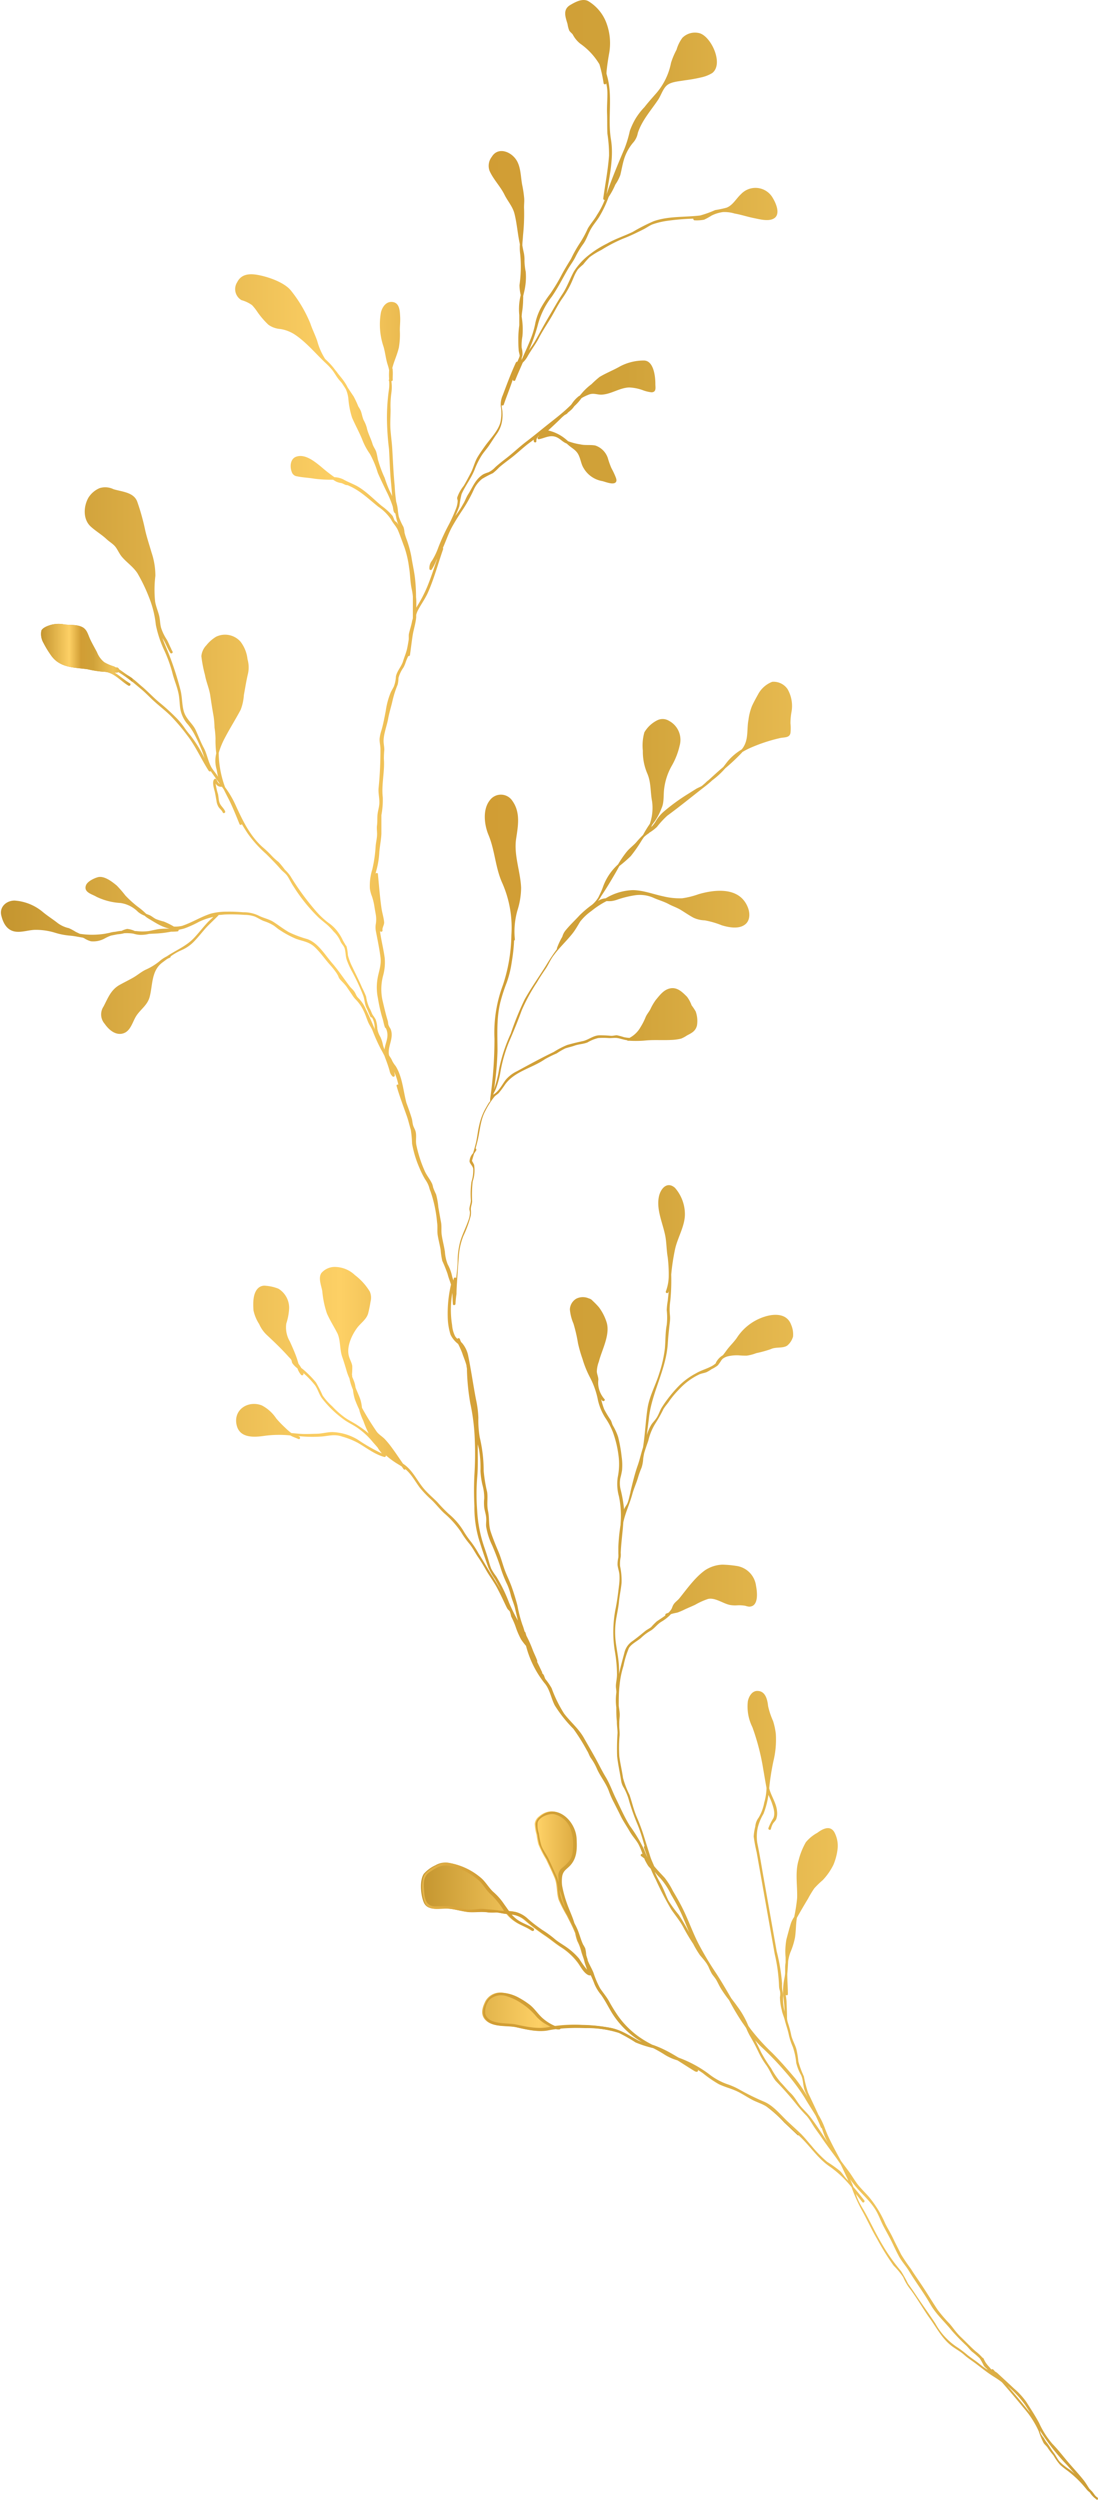 <svg xmlns="http://www.w3.org/2000/svg" xmlns:xlink="http://www.w3.org/1999/xlink" width="220.9" height="502.73" viewBox="0 0 220.9 502.73">
  <defs>
    <style>
      .cls-1 {
        fill: url(#linear-gradient);
      }

      .cls-2 {
        fill: url(#linear-gradient-2);
      }

      .cls-3 {
        fill: url(#linear-gradient-3);
      }
    </style>
    <linearGradient id="linear-gradient" x1="84.7" y1="396.87" x2="161.3" y2="396.87" gradientUnits="userSpaceOnUse">
      <stop offset="0" stop-color="#c4952f"/>
      <stop offset="0.31" stop-color="#fdd065"/>
      <stop offset="0.44" stop-color="#d19d34"/>
      <stop offset="0.57" stop-color="#d0a239"/>
      <stop offset="0.79" stop-color="#f0c45a"/>
      <stop offset="1" stop-color="#cb9c34"/>
    </linearGradient>
    <linearGradient id="linear-gradient-2" x1="0" y1="251.37" x2="220.9" y2="251.37" xlink:href="#linear-gradient"/>
    <linearGradient id="linear-gradient-3" x1="8.22" y1="131.68" x2="26.64" y2="131.68" xlink:href="#linear-gradient"/>
  </defs>
  <g id="Layer_2" data-name="Layer 2">
    <g id="Ñëîé_1" data-name="Ñëîé 1">
      <g>
        <path class="cls-1" d="M161,429.14a3.83,3.83,0,0,1,.28.29h-.77l-2.74-2.58a25.27,25.27,0,0,0-3.57-3.21c-.88-.57-2-.89-2.9-1.37-1.16-.61-2.31-1.42-3.52-1.91-1.05-.44-2.19-.74-3.23-1.24a23.53,23.53,0,0,1-3.17-2.19,22.84,22.84,0,0,0-2.1-1.3l.83.51c.29.18,0,.61-.3.43-1.2-.72-2.37-1.5-3.56-2.24a9.65,9.65,0,0,1-2.44-1.06,26.94,26.94,0,0,0-2.44-1.4,22.22,22.22,0,0,1-3.52-1.13,34,34,0,0,0-3.37-1.92,21.57,21.57,0,0,0-6.91-1,39.28,39.28,0,0,0-5,.1.25.25,0,0,1-.18.15,1.6,1.6,0,0,1-.72-.05q-.83.11-1.65.27c-2,.4-4.3-.18-6.3-.63-1.82-.41-4.54.09-6-1.36-1.17-1.14-.68-2.62-.06-3.86a3.4,3.4,0,0,1,3.48-1.69,7.81,7.81,0,0,1,2.79.82,16.89,16.89,0,0,1,2.41,1.53c1,.76,1.65,1.85,2.57,2.68a9.46,9.46,0,0,0,2.63,1.65,30.65,30.65,0,0,1,5.58-.21,33.5,33.5,0,0,1,5.63.58c2.08.4,3.5,1.46,5.33,2.43a6.2,6.2,0,0,0,1.1.45,15.36,15.36,0,0,1-2.21-1.5,17.65,17.65,0,0,1-3.88-4.4c-.73-1.21-1.34-2.45-2.16-3.6a8.78,8.78,0,0,1-1.3-2.09,21.91,21.91,0,0,0-.9-2.09.27.27,0,0,1-.36.21c-1-.49-1.54-1.69-2.17-2.53a12.88,12.88,0,0,0-3.4-3.1c-1.18-.76-2.2-1.65-3.37-2.41a41.5,41.5,0,0,1-3.92-3,5,5,0,0,0-2.77-1.18,6.88,6.88,0,0,0,1.33,1.16c1,.66,2.13,1,3.07,1.65.27.21,0,.64-.31.44-1-.72-2.22-1.07-3.24-1.77a7.56,7.56,0,0,1-1.74-1.59l-.5-.05c-.59-.07-1.19-.24-1.78-.26a12.37,12.37,0,0,1-1.49,0c-1.44-.25-2.85.09-4.3-.11s-2.54-.57-3.86-.66c-1.53-.1-3.84.62-4.65-1.19-.62-1.41-.92-4.42,0-5.78a7.14,7.14,0,0,1,2.35-1.72,3.91,3.91,0,0,1,2.88-.44,13.09,13.09,0,0,1,5.87,2.78c1.09.86,1.65,2.1,2.69,3a12.07,12.07,0,0,1,2.16,2.46c.34.49.65,1,1,1.39a9.19,9.19,0,0,1,1.5.21,5.65,5.65,0,0,1,2.28,1.33c.92.79,1.88,1.52,2.87,2.22a21.65,21.65,0,0,1,2.34,1.68c.93.82,2,1.36,3,2.13a12.91,12.91,0,0,1,2.11,2,17.41,17.41,0,0,0,1.84,2.5c-.13-.65-.46-1.31-.6-1.94s-.46-1.32-.63-2a9.53,9.53,0,0,0-.79-2.06,9.87,9.87,0,0,1-.41-1.48c0-.14-.09-.27-.14-.4-.45-1.11-1-2.1-1.55-3.21a28.61,28.61,0,0,1-1.65-3.21c-.47-1.44-.24-3-.83-4.44-.52-1.24-1.14-2.5-1.72-3.72a20.54,20.54,0,0,1-1.54-3,15.46,15.46,0,0,1-.37-1.94,9.55,9.55,0,0,1-.36-2.18,2.13,2.13,0,0,1,.83-1.47c3.35-2.9,7.24.82,7.4,4.44.09,1.95.11,3.8-1.27,5.33-.73.8-1.46,1-1.65,2.29a7.12,7.12,0,0,0,0,1.79,22.59,22.59,0,0,0,1,3.65c.48,1.33,1.07,2.53,1.47,3.89.19.35.37.7.53,1.06.48,1.05.72,2.18,1.22,3.24a6.52,6.52,0,0,1,.43.77,7.5,7.5,0,0,1,.2,1.33c0,.15.08.3.13.45s.11.41.16.62c.33.86.86,1.7,1.18,2.53a17.93,17.93,0,0,0,1.31,3.08c.6.91,1.31,1.72,1.84,2.68s1,1.79,1.63,2.67a17.55,17.55,0,0,0,5.07,4.9c.66.42,1.34.79,2,1.14l.32.1a21.21,21.21,0,0,1,2.63,1.16c.79.41,1.56.87,2.33,1.33a23.77,23.77,0,0,1,6,3.22,13.24,13.24,0,0,0,3.72,2.09,14,14,0,0,1,2.42,1.05,48,48,0,0,0,5,2.47c1.89.79,3.34,2.65,4.79,4C159.24,427.49,160.15,428.29,161,429.14Z"/>
        <path class="cls-2" d="M220.78,502.26c-.48-.28-.71-.81-1.08-1.21l-.53-.54c-.38-.58-.73-1.17-1.08-1.63-1-1.27-2.07-2.41-3.11-3.62s-2.07-2.57-3.23-3.76a17.34,17.34,0,0,1-2.71-4.25c-.78-1.44-1.68-2.82-2.56-4.2a14.55,14.55,0,0,0-2.49-2.71c-1.05-1-2.16-2-3.23-3a2.14,2.14,0,0,0-.55-.39l-.38-.42a.25.25,0,0,0-.35,0l-.09-.08,0,0L199,476a7.06,7.06,0,0,1-.71-.89,6,6,0,0,1-.41-.79.24.24,0,0,0-.21-.15,8.46,8.46,0,0,0-1.34-1.26c-1-.86-2-1.94-3-2.89s-1.52-1.81-2.29-2.7a30,30,0,0,1-2.39-2.78c-1.18-1.76-2.26-3.59-3.46-5.35-.66-1-1.31-1.89-1.92-2.89a35.39,35.39,0,0,1-2-2.95c-.51-1.05-1.08-2.1-1.57-3.15s-1.09-2-1.59-3a22.16,22.16,0,0,0-3.28-5.37c-.67-.77-1.4-1.48-2.06-2.26s-1.27-1.87-1.94-2.8l-1.64-2.19c-.92-1.7-1.86-3.39-2.65-5.14-.23-.53-.45-1.07-.65-1.61a15.18,15.18,0,0,0-1.24-2.53c-.68-1.49-1.4-3-2.09-4.46a25.13,25.13,0,0,1-.83-3.26,18,18,0,0,1-1.11-3,18,18,0,0,0-.42-2.56c-.28-.9-.76-1.71-1-2.64a19.24,19.24,0,0,0-.65-2.48,4.8,4.8,0,0,1-.21-.91c0-1.18-.06-2.34-.1-3.5a11.27,11.27,0,0,0-.17-1.3c.16.13.44.1.44-.16,0-1.31-.12-2.69-.12-4.06.08-.85.13-1.7.17-2.54a8.67,8.67,0,0,1,.46-1.82,14.56,14.56,0,0,0,.93-3c.19-1.3.16-2.63.37-3.92.73-1.31,1.49-2.6,2.26-3.88a22.32,22.32,0,0,1,1.24-2.05,18.92,18.92,0,0,1,1.7-1.65,12.44,12.44,0,0,0,2.15-3.08,11.66,11.66,0,0,0,.86-3.39,5.85,5.85,0,0,0-.52-2.87c-.79-1.81-2.37-1.09-3.57-.18a7.85,7.85,0,0,0-2.32,1.9,14.21,14.21,0,0,0-1.44,3.57c-.76,2.47-.23,5.12-.31,7.64a32.61,32.61,0,0,1-.59,3.8,5.37,5.37,0,0,0-.66,1.28c-.33,1.05-.61,2.15-.9,3.22a13.65,13.65,0,0,0-.17,3.67c0,.32,0,.64,0,1a8.19,8.19,0,0,0-.09.88c0,.39,0,.77,0,1.15s-.09.81-.15,1.19a12.58,12.58,0,0,0-.23,3.62c.14,1,.24,2.06.28,3.11a.11.11,0,0,1,0-.06,10.79,10.79,0,0,1-.32-3.15,3.37,3.37,0,0,0-.09-.89,6.57,6.57,0,0,1-.11-1.6,38.23,38.23,0,0,0-1.08-6.49l-2.6-14.62c-.43-2.41-.81-4.82-1.31-7.21a8.51,8.51,0,0,1,.09-3,9.93,9.93,0,0,1,1.16-2.82,17.19,17.19,0,0,0,1-3.82c.22.5.47,1,.65,1.52.34,1,.77,2.17.34,3.16a12.14,12.14,0,0,0-1,2c-.08.33.42.52.5.19a4.28,4.28,0,0,1,.32-.91c.19-.41.58-.68.75-1.07a3.48,3.48,0,0,0,.17-1.58c-.12-1.66-1.2-3.07-1.58-4.64a49.65,49.65,0,0,1,.85-5.45,18.21,18.21,0,0,0,.48-5.51,13.9,13.9,0,0,0-.55-2.56,15.28,15.28,0,0,1-1-3c-.13-1.24-.5-3-2.08-3.05-1.16-.07-1.82,1.14-2,2.11a9.33,9.33,0,0,0,.92,5.18,46.14,46.14,0,0,1,2.19,8.5c.22,1.23.41,2.47.65,3.7v.19a11.62,11.62,0,0,1-.46,2.78,9,9,0,0,1-1.11,3,3.45,3.45,0,0,0-.69,1.81,10.75,10.75,0,0,0-.32,2,31.15,31.15,0,0,0,.59,3.15l3.64,20.5a33.21,33.21,0,0,1,.87,6.47,3.33,3.33,0,0,0,.18.93,3.38,3.38,0,0,1,0,1.27,10.7,10.7,0,0,0,.35,2.51c.14.82.45,1.39.64,2.16.25,1,.6,1.9.8,2.91a13.46,13.46,0,0,0,.8,2.42,13.6,13.6,0,0,1,.69,3.22,9.61,9.61,0,0,0,1,2.5c.45,1,.33,2.17.77,3.2.16.38.33.76.5,1.14a28.08,28.08,0,0,0-2.48-3.73c-1.48-1.75-3-3.5-4.6-5.11a42.34,42.34,0,0,1-4.37-4.81l-.45-.63c-.11-.27-.23-.55-.36-.83a17.82,17.82,0,0,0-1.87-3.11c-.39-.56-.81-1.09-1.22-1.63-1-1.72-2-3.44-3.08-5.09a62.23,62.23,0,0,1-3.57-6c-1.16-2.29-2-4.73-3.14-7-.59-1.19-1.25-2.33-1.93-3.47a15.56,15.56,0,0,0-1.67-2.67c-.72-.78-1.44-1.51-2.12-2.34-.25-.64-.56-1.24-.77-1.91-.44-1.42-.89-2.83-1.33-4.25a38.31,38.31,0,0,0-1.44-3.82c-.59-1.41-.92-2.9-1.41-4.35a18.25,18.25,0,0,1-1.31-3.42c-.2-1.44-.55-2.85-.74-4.29a27.8,27.8,0,0,1,.06-4.28,12.86,12.86,0,0,0-.07-1.53.16.16,0,0,0,0-.12c0-.3,0-.6,0-.9,0-.57.11-1.14.09-1.71s-.13-1.11-.2-1.65c0-1.35,0-2.7.16-4.08a18.85,18.85,0,0,1,.79-3.94,18.45,18.45,0,0,1,1.1-3.61c.5-.82,1.69-1.4,2.4-2a9.86,9.86,0,0,1,1.9-1.45c.85-.47,1.36-1.32,2.25-1.85a8.47,8.47,0,0,0,1.91-1.52c.5-.16,1.15-.27,1.3-.31a14.2,14.2,0,0,0,1.55-.67c.68-.31,1.36-.59,2-.89a14.22,14.22,0,0,1,2.61-1.18c1.47-.33,3.09,1,4.52,1.23a6,6,0,0,0,1.27.06,7.1,7.1,0,0,1,1.72.09,3.26,3.26,0,0,0,.75.17c2,0,1.62-3,1.39-4.2a4.63,4.63,0,0,0-4-4,21.75,21.75,0,0,0-2.78-.25,6.85,6.85,0,0,0-3.51,1.15c-2,1.45-3.56,3.67-5.11,5.6-.34.43-.82.73-1.13,1.17s-.32.78-.55,1.12a4.65,4.65,0,0,1-.53.63l-.49.19a.27.27,0,0,0-.15.21v.16c-.55.42-1.15.78-1.73,1.19a13.11,13.11,0,0,0-1.11,1.13c-.29.26-.89.54-1.22.82-.84.69-1.68,1.38-2.54,2a3.88,3.88,0,0,0-1.63,2.33c-.38,1.44-.78,2.87-1.1,4.33a15.13,15.13,0,0,0,0-1.65c-.07-1.38-.34-2.73-.54-4.1a17,17,0,0,1-.12-4.62c.17-1.39.53-2.76.66-4.14s.41-2.55.53-3.84a13.68,13.68,0,0,0-.3-3.38,7,7,0,0,1,.13-1.89,5.48,5.48,0,0,0,0-.81c.09-2,.39-4.07.52-6.11.43-2,1.3-3.75,1.83-5.72.32-1.17.84-2.25,1.17-3.42a18.76,18.76,0,0,1,.66-1.82,6.65,6.65,0,0,0,.34-1.84c.05-.36.12-.73.19-1.09.25-.86.54-1.66.84-2.53a11.45,11.45,0,0,1,1.44-3.49,27.75,27.75,0,0,0,1.61-2.87c.37-.62.89-1.15,1.25-1.73a19.93,19.93,0,0,1,2-2.34,13.13,13.13,0,0,1,3.84-2.84c.53-.27,1.07-.3,1.59-.51a7.45,7.45,0,0,0,1-.6,6.62,6.62,0,0,0,1.25-.76,9.68,9.68,0,0,0,.7-1,3.88,3.88,0,0,1,.26-.31,2.83,2.83,0,0,1,1.13-.53,8,8,0,0,1,2.13-.18,14.53,14.53,0,0,0,1.61.06,8.32,8.32,0,0,0,1.9-.5,23.11,23.11,0,0,0,2.94-.81c1-.49,2.33-.11,3.27-.69a3.58,3.58,0,0,0,1.2-1.84,4.88,4.88,0,0,0-.4-2.41c-.85-2.25-3.33-2.22-5.31-1.59a10.39,10.39,0,0,0-5.6,4.26c-.62.9-1.4,1.6-2.05,2.49-.22.3-.47.65-.75,1a3.69,3.69,0,0,0-1.42,1.52.36.36,0,0,0,0,.09,4.16,4.16,0,0,1-.67.5c-1.1.63-2.24.89-3.34,1.54a14.31,14.31,0,0,0-3.29,2.38,26.07,26.07,0,0,0-2.39,2.77,21.45,21.45,0,0,0-1.29,1.88c-.36.65-.57,1.38-1,2s-.77.89-1.07,1.4a9.33,9.33,0,0,0-.84,2c.12-1.12.29-2.23.41-3.34.56-5.23,3.47-9.77,3.81-15.07.09-1.48.25-2.91.42-4.38a6.11,6.11,0,0,0,0-1.48,11,11,0,0,1,.08-2.69,41.64,41.64,0,0,0,.19-5.34,43.82,43.82,0,0,1,.75-5c.5-2.43,2.09-4.82,2-7.34a8.08,8.08,0,0,0-2-5.1c-1.61-1.41-2.93.22-3.24,1.82-.53,2.71.87,5.44,1.33,8.05.23,1.35.21,2.71.45,4.07a28.69,28.69,0,0,1,.21,3.72,9.09,9.09,0,0,1-.58,3.17c-.13.31.36.5.5.18,0-.06.05-.13.08-.2-.06.63-.14,1.27-.2,1.9a14.81,14.81,0,0,0-.21,1.88,12.74,12.74,0,0,1,0,3c-.29,1.55-.23,3.16-.37,4.73a25.37,25.37,0,0,1-1.11,4.92c-.72,2.41-2,4.61-2.38,7.11s-.49,5.27-.91,7.87c-.4,1.23-.66,2.49-1.1,3.71-.59,1.69-1,3.45-1.42,5.18a.41.41,0,0,0,0,.11c-.19.7-.31,1.44-.57,2.12-.18.47-.55.85-.71,1.32,0,0,0,.06,0,.08a27.54,27.54,0,0,0-.68-4,5.31,5.31,0,0,1-.07-2.38,14.85,14.85,0,0,0,.34-1.58,11.39,11.39,0,0,0-.08-2.67,28.94,28.94,0,0,0-.71-4,11.5,11.5,0,0,0-1.06-2.31c-.19-.35-.24-.75-.44-1.09a21.69,21.69,0,0,1-1.31-2.18,16.39,16.39,0,0,1-.61-2,1.68,1.68,0,0,0,.25.29c.25.23.66-.11.4-.35a5.21,5.21,0,0,1-1-1.75,4.81,4.81,0,0,1-.21-2.13c0-.56-.27-1.08-.31-1.63a6.26,6.26,0,0,1,.41-2c.6-2.36,2.3-5.37,1.58-7.86a10.15,10.15,0,0,0-1.55-3.06,15,15,0,0,0-1.29-1.33,1.41,1.41,0,0,0-.76-.47,2.94,2.94,0,0,0-2.51.05,2.62,2.62,0,0,0-1.3,2.17,9.2,9.2,0,0,0,.72,2.84,30.85,30.85,0,0,1,.91,3.94,26.18,26.18,0,0,0,.9,3.14,20.35,20.35,0,0,0,1.53,3.78,16.67,16.67,0,0,1,1.5,4.12,11.18,11.18,0,0,0,1.58,4,14.32,14.32,0,0,1,1.53,2.9,21.87,21.87,0,0,1,1.11,4.63,13,13,0,0,1-.16,4.44,9.29,9.29,0,0,0,.25,3.81,18.89,18.89,0,0,1,.33,5.46c0,.05,0,.09,0,.13,0,.2-.06.41-.08.62a37.17,37.17,0,0,0-.37,3.95c0,.41,0,.82,0,1.23v.1a5.22,5.22,0,0,1,0,.79,6.24,6.24,0,0,0-.16,1.49c.06.63.3,1.24.37,1.88a11.23,11.23,0,0,1-.09,2.39c-.16,1.4-.35,2.85-.61,4.23a24.17,24.17,0,0,0-.23,8.77,28.67,28.67,0,0,1,.45,4.71c0,.7-.14,1.38-.21,2.07s.13,1.16.07,1.7a11,11,0,0,0,0,2.92c0,.92,0,1.85.11,2.78,0,.05,0,.1,0,.16,0,.73.13,1.46.14,2.19a45.24,45.24,0,0,0-.09,4.66c.18,1.64.55,3.29.81,4.92a3.66,3.66,0,0,0,.56,1.48,11.58,11.58,0,0,1,1.08,2.74,45.41,45.41,0,0,0,1.68,4.66c.57,1.39,1,2.84,1.39,4.28a.29.29,0,0,0-.11.33c.25.67.48,1.36.71,2-.24-.51-.45-1-.66-1.57a30.45,30.45,0,0,0-2.9-4.83c-1.1-1.78-1.91-3.67-2.83-5.54-.67-1.37-1.2-2.91-2-4.23s-1.44-2.67-2.18-4-1.51-2.64-2.28-4c-1.06-1.83-2.67-3.13-3.93-4.79a25.86,25.86,0,0,1-2.51-5.12,13.5,13.5,0,0,0-1.24-1.81c-.18-.28-.22-.67-.42-.94a1.6,1.6,0,0,0-.26-.26.22.22,0,0,0,0-.21c-.33-.69-.66-1.39-1-2.08a.31.31,0,0,0,0-.28c-.26-.75-.66-1.48-.94-2.26a24.39,24.39,0,0,0-1.22-2.71l-.18-.62a.29.29,0,0,0-.16-.18c-.15-.47-.27-.94-.46-1.4a26.72,26.72,0,0,1-1-3.87c-.33-1.24-.72-2.53-1.15-3.73s-.89-2.08-1.29-3.12c-.51-1.31-.83-2.68-1.39-4s-1.09-2.61-1.55-4-.23-2.77-.53-4.15,0-2.52-.18-3.81a29.65,29.65,0,0,1-.7-4.25,29.38,29.38,0,0,0-.8-6.79,20.41,20.41,0,0,1-.27-3.91,20.6,20.6,0,0,0-.49-3.74c-.55-2.86-.95-5.75-1.53-8.6a5.72,5.72,0,0,0-1.24-2.67l-.21-.21a3.23,3.23,0,0,1-.24-.58.28.28,0,0,0-.51-.07,2.51,2.51,0,0,1-.45-.52,5.83,5.83,0,0,1-.61-2.22A19.56,19.56,0,0,1,91,260c.05.75.05,1.51.12,2.26,0,.34.55.25.52-.09a18,18,0,0,1,.2-1.93c0-.94.07-1.86.13-2.8.1-1.56.21-3.12.34-4.66a13.12,13.12,0,0,1,.92-4.22,22.54,22.54,0,0,0,1.49-4.12,5.05,5.05,0,0,0,0-1.23c0-.55.24-1.05.27-1.61a24.55,24.55,0,0,1,.11-4,6.94,6.94,0,0,0,.28-3.35,8.65,8.65,0,0,0-.43-.8c.14-.48.29-1,.43-1.45.16-.24.32-.47.42-.65a.29.29,0,0,0-.12-.39c.2-.72.39-1.43.54-2.16.37-1.82.52-3.74,1.43-5.4a16.29,16.29,0,0,1,1.84-2.87c.24-.27.62-.46.88-.74a21.17,21.17,0,0,0,1.27-1.72c1.92-2.63,5.4-3.26,8-5.06a22.4,22.4,0,0,1,2.36-1.16,13.89,13.89,0,0,1,1.71-1c.63-.22,1.27-.34,1.9-.57.85-.3,1.75-.3,2.59-.64a7.61,7.61,0,0,1,2.15-.88,14.17,14.17,0,0,1,2.06,0c.57.05,1.23-.09,1.8,0s1.28.35,1.95.44a.24.24,0,0,0,.24.1l.22,0a21.17,21.17,0,0,0,3.47-.07c1.64-.13,3.31,0,4.95-.09a9.74,9.74,0,0,0,2-.27,6.45,6.45,0,0,0,1.18-.64c.92-.48,1.72-.85,2-2a5.64,5.64,0,0,0-.26-2.82,11,11,0,0,0-.82-1.23,6.41,6.41,0,0,0-.93-1.73c-.89-.89-1.9-1.92-3.27-1.7s-2.17,1.35-3,2.34a10.68,10.68,0,0,0-1.08,1.84c-.31.6-.77,1.09-1,1.69a12.43,12.43,0,0,1-1,1.95,5.44,5.44,0,0,1-2.22,2.16,8.13,8.13,0,0,1-1.09-.14,13.7,13.7,0,0,0-1.43-.39c-.43,0-.81.14-1.23.11a21.11,21.11,0,0,0-2.4-.1c-1.19.07-2.12.93-3.26,1.17s-2.1.48-3.15.78a17.23,17.23,0,0,0-2.66,1.39c-2.5,1.2-5,2.57-7.43,3.89a6.79,6.79,0,0,0-2.23,1.7c-.77,1-1.4,2.4-2.55,3,.22-.53.53-1,.69-1.54a18.31,18.31,0,0,0,.73-2.73,29.08,29.08,0,0,1,1.78-6.33c.91-2.1,1.78-4.22,2.56-6.37a36.61,36.61,0,0,1,3.07-5.63c.53-.92,1.12-1.8,1.72-2.68s1-1.93,1.7-2.81c1.15-1.57,2.6-2.88,3.79-4.41.56-.73,1-1.52,1.46-2.28a10.54,10.54,0,0,1,2.27-2.15,17.38,17.38,0,0,1,3.06-2,5.86,5.86,0,0,0,1,0,5.75,5.75,0,0,0,1.22-.31,20.1,20.1,0,0,1,3.6-.87,6.79,6.79,0,0,1,3.49.47c1,.47,2.19.78,3.18,1.32.8.43,1.66.7,2.43,1.17s1.71,1.12,2.6,1.59a5.76,5.76,0,0,0,2.21.51,17.2,17.2,0,0,1,3.45,1c1.4.42,3.41.82,4.68-.17,1.08-.83,1-2.42.5-3.57-1.69-4-6.51-3.5-9.86-2.52a16.93,16.93,0,0,1-3.28.82,14.1,14.1,0,0,1-3.82-.39c-2-.42-4-1.22-6.11-1.25a11.2,11.2,0,0,0-5.48,1.65h0a3,3,0,0,0-1.57.56,6.35,6.35,0,0,0,.67-1c1-1.48,1.91-3,2.8-4.53.29-.5.57-1,.85-1.52a26.27,26.27,0,0,0,2.3-2,28.31,28.31,0,0,0,2.25-3.24l.41-.6a8.81,8.81,0,0,1,.84-.67l.07-.06a.17.17,0,0,0,.12-.06l0-.05a9.08,9.08,0,0,0,1.58-1.19,17.81,17.81,0,0,1,2.08-2.26c2.63-1.92,5.15-4,7.74-6,.45-.35.88-.72,1.3-1.11a16.28,16.28,0,0,0,2.63-2.43,39.92,39.92,0,0,0,3.28-3.08c.06-.06.1-.12.15-.18a15.13,15.13,0,0,1,1.5-.79,33.08,33.08,0,0,1,6-2c.88-.22,2,0,2.18-1.05a8.57,8.57,0,0,0,0-1.89,12.76,12.76,0,0,1,.22-2.4,6.78,6.78,0,0,0-.81-4.53,3.39,3.39,0,0,0-3.09-1.46,5.45,5.45,0,0,0-2.86,2.56c-.42.76-.85,1.53-1.21,2.32a11.15,11.15,0,0,0-.7,2.77c-.39,2,.1,4-1.23,5.78l-.15.18a11.3,11.3,0,0,0-2.69,2.24c-.35.42-.66.85-1,1.28l-.53.45c-.83.72-1.62,1.46-2.43,2.19l-.15.11a5.45,5.45,0,0,0-.5.46l-.7.6,0,0c-.4.24-.84.39-1.24.64l-1.93,1.21a39.15,39.15,0,0,0-4.56,3.37,7.55,7.55,0,0,0-1.56,1.91,6.74,6.74,0,0,1-.86,1.12c0-.12.08-.24.11-.36.19-.26.38-.53.58-.79a12.14,12.14,0,0,0,1.36-2.63c.54-1.18.35-2.63.52-3.91a12.38,12.38,0,0,1,1.51-4.58,14.57,14.57,0,0,0,1.6-4.07,4.32,4.32,0,0,0-2.13-5,2.43,2.43,0,0,0-2.32-.14,6.23,6.23,0,0,0-2.64,2.44,9.76,9.76,0,0,0-.31,3.7,11.15,11.15,0,0,0,.86,4.51c.83,1.86.62,3.74,1,5.69a9.81,9.81,0,0,1-.45,4.5l-.37.55c-.35.55-.7,1.12-1,1.7a18.53,18.53,0,0,0-1.35,1.45c-.62.7-1.37,1.21-2,2a21.49,21.49,0,0,0-1.68,2.47,11.13,11.13,0,0,0-3,4.44,13.78,13.78,0,0,1-.88,2l0,.05a5.92,5.92,0,0,1-1.33,1.61,20.88,20.88,0,0,0-2.53,2.14c-1,1.09-2,2-2.93,3.17a3.46,3.46,0,0,0-.54,1.13,13.49,13.49,0,0,0-1.07,2.27.27.27,0,0,0,0,.2,39.86,39.86,0,0,0-2.21,3.32c-1.42,2.28-3,4.49-4.3,6.82a59.13,59.13,0,0,0-2.8,6.89,32.39,32.39,0,0,0-2.33,7.05,22.4,22.4,0,0,1-.94,3.86c0,.06,0,.12-.07.19a63.44,63.44,0,0,0,.68-7.61c0-3.34-.23-6.51.57-9.8a35.87,35.87,0,0,1,1.3-4,21,21,0,0,0,1-4.12,35.18,35.18,0,0,0,.47-4.29.27.27,0,0,0,.15-.28,15.48,15.48,0,0,1,.54-5.86,15.27,15.27,0,0,0,.72-4.49c-.13-3.26-1.5-6.59-1-9.86.39-2.59.9-5.28-.75-7.6a2.76,2.76,0,0,0-4.49-.2c-1.56,1.87-1.18,5-.32,7.05,1.32,3.18,1.36,6.61,2.81,9.76a22.2,22.2,0,0,1,1.79,10.38,33.12,33.12,0,0,1-1.69,10,27.21,27.21,0,0,0-1.71,10.83,85.35,85.35,0,0,1-.86,12.05,3,3,0,0,0,0,.43.17.17,0,0,1,0,.07h0v0l-.28.36c-.31.48-.59,1-.87,1.5a12.59,12.59,0,0,0-1.06,3c-.29,1.17-.38,2.37-.66,3.54-.17.7-.37,1.38-.57,2.07a2.56,2.56,0,0,0-.72,1.65c.06.49.66.92.74,1.5a7.46,7.46,0,0,1-.35,2.6,17,17,0,0,0-.12,3.7c0,.62-.26,1.16-.3,1.76,0,.25.11.49.11.74a4.67,4.67,0,0,1-.34,1.64c-.48,1.36-1.16,2.68-1.58,4.06a15.47,15.47,0,0,0-.55,3.83c0,1.22-.17,2.43-.29,3.64a.28.28,0,0,0-.5.11l-.06.37a7,7,0,0,1-.33-1.13,8.63,8.63,0,0,0-.82-2.11,8.37,8.37,0,0,1-.56-2.53c-.16-1.1-.46-2.18-.63-3.29-.14-.86,0-1.66-.13-2.53-.19-1-.38-2.08-.56-3.13a15.05,15.05,0,0,0-.46-2.6,13.31,13.31,0,0,1-.59-1.38,4.38,4.38,0,0,0-.19-.71c-.39-.87-1.05-1.63-1.46-2.51a25.67,25.67,0,0,1-1.72-5.28c-.19-.9.06-1.81-.14-2.69-.11-.48-.4-.88-.53-1.35s-.13-.9-.26-1.34c-.31-1.05-.69-2.08-1.07-3.12h0c-.65-2.43-.81-5.26-2.18-7.43a6.29,6.29,0,0,1-.64-.95,6.45,6.45,0,0,0-.29-.59l-.38-.58c-.34-1.39.56-2.8.52-4.22a3,3,0,0,0-.23-1.14,4.35,4.35,0,0,1-.42-.77c-.08-.28-.06-.58-.15-.87-.43-1.4-.74-2.8-1.08-4.24a10.6,10.6,0,0,1,.13-4.72,10,10,0,0,0,.34-3.69c-.23-1.75-.69-3.47-.92-5.21a.92.92,0,0,1,0-.16.26.26,0,0,0,.49-.15c-.11-.5.37-1.08.32-1.64-.08-.94-.41-1.91-.54-2.86-.32-2.26-.49-4.54-.71-6.81,0-.27-.36-.26-.48-.07.08-.33.17-.65.26-1a16.85,16.85,0,0,0,.5-3.32c.1-1.22.36-2.46.42-3.68,0-.67,0-1.29,0-2s0-1.18,0-1.78a16.4,16.4,0,0,0,.28-3.56c-.3-2.58.42-5.21.22-7.77a17.93,17.93,0,0,1,.09-1.8c0-.59-.14-1.16-.15-1.75,0-1.49.67-3.08.93-4.56.21-1.17.57-2.27.83-3.41A20.69,20.69,0,0,1,80,137.69a6.18,6.18,0,0,0,.17-1.36,6.68,6.68,0,0,1,1-2.09,6.14,6.14,0,0,0,.46-1.09,10,10,0,0,1,.51-1.21.27.27,0,0,0,.34-.22c.18-1.27.33-2.54.52-3.81s.62-2.5.73-3.75c0-.16,0-.33,0-.5a4.48,4.48,0,0,1,.42-1.06c.65-1.2,1.46-2.3,2-3.56,1.21-2.77,2-5.74,3-8.6a.27.27,0,0,0-.05-.25c.64-1.42,1.12-2.93,1.88-4.29s1.51-2.5,2.31-3.7a29.81,29.81,0,0,0,2-3.66A5.84,5.84,0,0,1,97,96.3a21.26,21.26,0,0,1,2.16-1.14A11.56,11.56,0,0,0,100.42,94c.76-.66,1.58-1.26,2.39-1.88,1.31-1,2.48-2.17,3.8-3.13.26-.19.52-.38.77-.58a1.41,1.41,0,0,0,0,.28c0,.34.53.39.53.05a1.26,1.26,0,0,1,.59-1.16l-.27.28c-.17.18-.07.52.21.47,1-.19,2-.79,3.08-.55s1.56,1.08,2.47,1.41l.4.35c.77.66,1.54,1,2,1.94s.5,1.79,1,2.62a5.39,5.39,0,0,0,3.72,2.64c.62.12,2.3.88,2.8.21.26-.35,0-.85-.12-1.18a16.48,16.48,0,0,0-.79-1.64,16.27,16.27,0,0,1-.71-2,4,4,0,0,0-2.54-2.54c-1-.18-2,0-2.93-.21a12.53,12.53,0,0,1-2.53-.65c-.2-.18-.4-.36-.61-.52a8.44,8.44,0,0,0-3.39-1.64c.89-.84,1.81-1.67,2.68-2.55a7.92,7.92,0,0,1,.7-.6,1.84,1.84,0,0,0,.33-.17,2.2,2.2,0,0,0,.3-.31c.24-.18.46-.37.68-.57a4.46,4.46,0,0,0,.55-.67c.26-.24.51-.48.76-.76s.48-.58.71-.88a9.79,9.79,0,0,1,1.46-.7c1-.4,1.73.08,2.68,0,1.9-.13,3.49-1.35,5.41-1.44a9.2,9.2,0,0,1,2.75.54,6.84,6.84,0,0,0,1.81.44c1-.07.73-1,.74-1.71,0-1.48-.33-4.7-2.34-4.69a10.3,10.3,0,0,0-4.73,1.16c-1.35.78-2.84,1.35-4.16,2.15A19.51,19.51,0,0,0,119,77.26a11.62,11.62,0,0,0-1.79,1.64l-.61.71-.07,0a6.19,6.19,0,0,0-1.41,1.48c-.07.11-.15.21-.22.31-.34.33-.69.66-1.06,1-1.11,1-2.25,1.88-3.4,2.79-1.5,1.19-3,2.44-4.5,3.58s-2.79,2.4-4.25,3.51c-.71.55-1.41,1.1-2.07,1.7a4.47,4.47,0,0,1-1.35,1,8.12,8.12,0,0,0-1,.38c-1.65,1-2.14,2.56-3.1,4.07-.42.66-.59,1.29-1,1.94a17.32,17.32,0,0,1-1.59,2.41,18.38,18.38,0,0,0,.84-2,20.19,20.19,0,0,1,.44-2.4c.74-1.68,1.9-3.14,2.6-4.86a16,16,0,0,1,1.49-3c.45-.68,1-1.27,1.45-1.94s1-1.54,1.52-2.28a6.09,6.09,0,0,0,1-2.18,7.32,7.32,0,0,0,.17-2.14c0-.48-.16-.94-.16-1.42v-.08a.26.26,0,0,0,.42-.1c.58-1.71,1.29-3.39,1.83-5.11,0,0,0,0,0,0a.26.26,0,0,0,.5.15c.46-1.18,1-2.34,1.5-3.51a4.93,4.93,0,0,0,1-1.31c.71-1.26,1.6-2.38,2.26-3.67S110,65.3,110.78,64s1.42-2.63,2.25-3.85A20.65,20.65,0,0,0,114.89,57c.24-.52.43-1,.67-1.56a8.44,8.44,0,0,1,.69-1.25,10,10,0,0,1,1.08-1,14.75,14.75,0,0,1,1.29-1.47A15.81,15.81,0,0,1,121,50.26,29.63,29.63,0,0,1,125.34,48c1.42-.54,2.8-1.22,4.16-1.9.63-.32,1.19-.76,1.84-1a15.43,15.43,0,0,1,2.76-.67,48.57,48.57,0,0,1,5.39-.46.28.28,0,0,0,.3.34,7.82,7.82,0,0,0,1.87-.13,12.4,12.4,0,0,0,1.47-.81,7.2,7.2,0,0,1,2.32-.72,7,7,0,0,1,2.36.3c1.34.23,2.64.68,4,.94,1.08.22,2.74.66,3.81.09,1.63-.86.35-3.47-.38-4.53a4,4,0,0,0-6.15-.42c-1,.92-1.66,2.26-2.93,2.74a22.54,22.54,0,0,1-2.28.48,22.19,22.19,0,0,1-3,1.08c-3.14.39-6.3.09-9.36,1.15a36.74,36.74,0,0,0-4.19,2.14c-1.75.85-3.55,1.41-5.24,2.38A20.49,20.49,0,0,0,118,51.67a13.22,13.22,0,0,0-2.55,2.94c-.82,1.51-1.35,3.09-2.31,4.54s-1.81,3-2.74,4.56-1.83,3.26-2.76,4.9c-.38.67-.85,1.26-1.27,1.89a33.43,33.43,0,0,0,1.9-5.41A15.86,15.86,0,0,1,111,59.68c1.27-1.81,2.24-3.81,3.36-5.71.46-.77,1-1.47,1.4-2.28A18,18,0,0,1,117.39,49c.63-.9.93-2,1.52-3s1.23-1.66,1.75-2.57a22.37,22.37,0,0,0,1.79-3.82,14.43,14.43,0,0,0,1.35-2.5,8.38,8.38,0,0,0,1-1.92c.27-1.09.44-2.18.78-3.27a9.62,9.62,0,0,1,1.74-3.17,4,4,0,0,0,1-2c.8-2.49,2.62-4.51,4.06-6.65.63-.93,1-2.32,1.87-3s2.45-.75,3.54-.95a32.21,32.21,0,0,0,3.26-.58,7.13,7.13,0,0,0,2.24-.88c2.34-1.81-.16-7.27-2.51-8a3.57,3.57,0,0,0-3.5.92A7.48,7.48,0,0,0,136.11,10,14.88,14.88,0,0,0,135,12.63a13.18,13.18,0,0,1-3.13,6.3c-.75.86-1.52,1.72-2.23,2.63A13.26,13.26,0,0,0,127.78,24a14.42,14.42,0,0,0-1.07,2.33,23,23,0,0,1-1.1,3.63c-1,2.33-2,4.74-2.88,7.11-.26.66-.47,1.34-.69,2,.57-3.65,1.48-7.39.87-11.07-.7-4.27.44-8.66-.81-12.85,0-.07,0-.13-.07-.2a3.15,3.15,0,0,1,0-.53c.11-1.17.28-2.31.48-3.47A11.64,11.64,0,0,0,122,4.62,8.63,8.63,0,0,0,118.39.25c-1.16-.67-2.66.16-3.69.77-1.55.93-.92,2.46-.52,3.82a5.79,5.79,0,0,0,.34,1.3c.17.31.52.52.72.82a5.73,5.73,0,0,0,1.48,1.81,13.52,13.52,0,0,1,3.88,4.17,28.15,28.15,0,0,1,.84,3.84.27.27,0,0,0,.51,0,.14.14,0,0,0,0-.06,8.82,8.82,0,0,1,.25,2.11c0,1.34-.12,2.67-.07,4s0,2.73.07,4.07a27.65,27.65,0,0,1,.33,4.36c-.21,2.92-.77,5.76-1.17,8.66a.28.28,0,0,0,.3.29,0,0,0,0,0,0,0,15.74,15.74,0,0,1-1.55,3c-.56,1-1.31,1.79-1.86,2.75a20.94,20.94,0,0,1-1.64,3,26,26,0,0,0-1.73,3.09c-.7,1.14-1.39,2.26-2,3.43s-1.39,2.44-2.17,3.58a23.16,23.16,0,0,0-2,3.07,11.74,11.74,0,0,0-1,2.78,17.17,17.17,0,0,1-.78,2.82c-.6,1.58-1.32,3.13-2,4.67l0,0a4.8,4.8,0,0,1,.05-.52,3.06,3.06,0,0,0,.13-.43,4.61,4.61,0,0,0-.16-1.52,9.49,9.49,0,0,1,.15-2.26,15.45,15.45,0,0,0-.15-4,9.28,9.28,0,0,1,.11-1.06,19,19,0,0,0,.19-2.5,3.27,3.27,0,0,0,0-.54q.11-.47.21-.9a12.75,12.75,0,0,0,.31-4,12.35,12.35,0,0,1-.25-2.19,6.93,6.93,0,0,0-.2-1.92c-.08-.39-.16-.78-.23-1.18,0-.67.1-1.3.13-2a41.16,41.16,0,0,0,.22-5.31c-.06-.79.1-1.58,0-2.38a22.83,22.83,0,0,0-.4-2.59c-.28-1.56-.26-3.47-1.11-4.85-1.09-1.78-3.74-2.8-5-.7a2.94,2.94,0,0,0-.43,2.83c.76,1.71,2.17,3.1,3,4.79.64,1.3,1.63,2.35,2,3.79.47,1.85.62,3.84,1,5.72l.09.45a9.69,9.69,0,0,0,.07,2,25.9,25.9,0,0,1-.15,6.22,9.48,9.48,0,0,0,.25,2,11.6,11.6,0,0,0-.29,4c0,.69,0,1.38,0,2.08a18.58,18.58,0,0,0-.19,2.68c0,.72,0,1.44.06,2.15,0,.44.17.85.22,1.28a2.79,2.79,0,0,1-.11.35c-.12.3-.24.58-.37.87a.26.26,0,0,0-.29.15c-1,2.16-1.81,4.35-2.64,6.56a4.63,4.63,0,0,0-.41,2.19,8.45,8.45,0,0,1-.09,3.36c-.53,1.77-2.13,3.33-3.16,4.8-.51.73-1.08,1.52-1.52,2.29-.53,1-.77,2.07-1.26,3s-.91,1.73-1.42,2.59A7.81,7.81,0,0,0,92,100c-.08.37.08.46.07.8a4.83,4.83,0,0,1-.42,1.71,31.13,31.13,0,0,1-1.3,2.89,42,42,0,0,0-2.14,4.62,13.94,13.94,0,0,1-1.3,2.73,2.34,2.34,0,0,0-.52,1.67.26.26,0,0,0,.47.11,9.5,9.5,0,0,0,.92-1.83,3.18,3.18,0,0,1,.16-.32c-.62,1.89-1.24,3.79-2,5.64a27.88,27.88,0,0,1-2,3.86l-.18.33c0-.41,0-.82,0-1.22a8.68,8.68,0,0,0-.06-.9,34.75,34.75,0,0,0-.21-3.81c-.17-1.46-.51-2.89-.73-4.34a22.71,22.71,0,0,0-.91-3.35,12.57,12.57,0,0,1-.47-1.47,4.65,4.65,0,0,0-.22-1.17,11.89,11.89,0,0,1-.91-2c-.09-.37-.13-.75-.19-1.13a8.46,8.46,0,0,0-.35-1.9,32.7,32.7,0,0,1-.31-3.29c-.24-2.43-.34-4.85-.48-7.29-.07-1.23-.24-2.45-.34-3.68-.13-1.47,0-2.88,0-4.34A18.76,18.76,0,0,1,78.74,79a8.54,8.54,0,0,0,0-2.36l.09,0A.26.26,0,0,0,79,76.3c0-.6.06-1.25,0-1.83,0-.15,0-.29-.08-.43.35-1.41,1-2.71,1.33-4.17a15.68,15.68,0,0,0,.19-3.42c0-.93.12-1.86.06-2.8-.06-1.1-.1-2.66-1.42-2.9s-2.15.9-2.44,2.06a13.93,13.93,0,0,0,.55,7c.31,1.13.43,2.33.77,3.44a8.92,8.92,0,0,1,.33,1.22,12.27,12.27,0,0,0,0,1.82.26.26,0,0,0,0,.36,7.83,7.83,0,0,1-.08,1.93,40.72,40.72,0,0,0-.36,6,55,55,0,0,0,.41,5.72c.14,2.27.18,4.54.41,6.8.09.89.15,1.79.23,2.68-.16-.36-.33-.73-.52-1.07a26.92,26.92,0,0,1-1-2.63A24.51,24.51,0,0,1,76,92.31a12.59,12.59,0,0,0-.32-1.48c-.21-.56-.58-1-.76-1.63-.34-1.11-.9-2.07-1.14-3.23a7.16,7.16,0,0,0-.61-1.46c-.28-.61-.35-1.25-.58-1.86a6.07,6.07,0,0,0-.5-.9,21.32,21.32,0,0,0-.93-2c-.4-.59-.8-1.2-1.2-1.8a9.62,9.62,0,0,0-.51-.91c-.46-.72-1-1.33-1.52-2a4.78,4.78,0,0,0-.39-.5l-.48-.63a15.57,15.57,0,0,0-1.64-1.71,12.88,12.88,0,0,1-1.59-3.6c-.4-1.21-1-2.35-1.39-3.54a26.69,26.69,0,0,0-3.88-6.59c-1.21-1.54-4-2.56-5.84-3s-4-.71-5,1.28a2.57,2.57,0,0,0,.86,3.61,6.67,6.67,0,0,1,2.12,1,9.58,9.58,0,0,1,1,1.25A16.36,16.36,0,0,0,54,65.31a4.73,4.73,0,0,0,2.44.86,7.5,7.5,0,0,1,3,1.2c2.31,1.58,4.16,3.86,6.2,5.76a14.24,14.24,0,0,1,1.24,1.33c.5.66.88,1.41,1.4,2l.5.58c.27.41.54.82.8,1.24a6.48,6.48,0,0,1,.5,1.83A16.56,16.56,0,0,0,70.83,84c.63,1.45,1.39,2.83,2,4.29a13.09,13.09,0,0,0,1.59,3A19.2,19.2,0,0,1,76,95.08c.53,1.24,1.1,2.39,1.68,3.61A21.58,21.58,0,0,1,79,101.82c.15.55.06,1.17.57,1.48,0,.14,0,.28.07.42a7,7,0,0,0,.57,1.91,5.66,5.66,0,0,0-.31-.48c-.13-.17-.36-.28-.48-.43s-.25-.66-.46-1a13.08,13.08,0,0,0-2.2-2c-1.6-1.33-3.17-3-5-4-.88-.47-1.8-.8-2.68-1.3a4.24,4.24,0,0,0-1.8-.45,32.7,32.7,0,0,1-2.7-2.12c-1.24-1-3.2-2.65-5-2-1.19.43-1.3,2-.88,3.07a1.27,1.27,0,0,0,1.1.88c1.13.24,2.31.27,3.44.47a25.38,25.38,0,0,0,3.48.2H67a7.1,7.1,0,0,0,.7.41,3.83,3.83,0,0,0,1,.28c.44.12.7.4,1.15.41h.08l.19.09c2.34,1,4,2.66,6,4.26a9.31,9.31,0,0,1,2.56,2.56c.4.8,1.06,1.38,1.42,2.25.46,1.11.84,2.23,1.27,3.35a20.35,20.35,0,0,1,.92,4c.25,1.45.22,2.91.53,4.35a10.8,10.8,0,0,1,.24,1.55c0,.87,0,1.75,0,2.64v.55c0,.31,0,.63,0,1s-.09.44-.14.68c-.16.89-.45,1.72-.64,2.55-.1.42,0,.92-.07,1.35s-.18,1.1-.3,1.65c-.19.89-.55,1.68-.82,2.57-.33,1.08-1.24,2-1.44,3.08a6.53,6.53,0,0,1-.41,2c-.19.4-.44.79-.63,1.19a15.31,15.31,0,0,0-1,3.71c-.26,1.32-.49,2.62-.87,3.92a8.23,8.23,0,0,0-.37,1.65c-.05.73.18,1.43.17,2.16,0,2.56-.11,5.18-.37,7.74-.12,1.15.25,2.24.13,3.39-.07.67-.28,1.32-.35,2s0,1.43-.1,2.15.05,1.35,0,2.09-.22,1.42-.28,2.14a27,27,0,0,1-.67,4.65,11,11,0,0,0-.49,3.86,6.68,6.68,0,0,0,.43,1.59,12.45,12.45,0,0,1,.51,2.19v0c.09.54.19,1.08.28,1.62a6,6,0,0,1,0,1.58,4.12,4.12,0,0,0,0,1.64c.33,1.72.7,3.47.92,5.21s-.48,3.12-.66,4.72a10.5,10.5,0,0,0,.14,3.49,33.51,33.51,0,0,0,.86,3.88c.23.63.3,1.3.53,1.92,0,.13.19.2.24.31a3.06,3.06,0,0,1,.28,1.55c-.06.89-.48,1.77-.59,2.66a7,7,0,0,1-.3-.88,6.94,6.94,0,0,0-.51-1.62,4.68,4.68,0,0,1-.63-1.69,6.18,6.18,0,0,0-.34-1.86,8.69,8.69,0,0,0-.57-.87c-.26-.44-.37-.92-.65-1.37a8,8,0,0,1-.69-2.34,18.29,18.29,0,0,0-.82-1.81c-.6-1.43-1.29-2.74-1.94-4.13a11.62,11.62,0,0,1-.91-2.4,8.6,8.6,0,0,0-.27-1.76c-.06-.13-.17-.2-.24-.34-.19-.36-.35-.57-.56-1a8.31,8.31,0,0,0-.81-1.38,7.8,7.8,0,0,0-2-2A16.38,16.38,0,0,1,63.37,183a51.52,51.52,0,0,1-4.95-6.82,8.1,8.1,0,0,0-1.11-1.28,18.51,18.51,0,0,0-1.25-1.53,12.69,12.69,0,0,1-1.62-1.5,20.43,20.43,0,0,0-1.67-1.56c-2.59-2.35-4.05-5.5-5.48-8.63a19.32,19.32,0,0,0-2-3.35A20.43,20.43,0,0,1,44,151.42a15.91,15.91,0,0,1,1.23-3c1-1.92,2.2-3.81,3.19-5.68a9.79,9.79,0,0,0,.64-2.93c.27-1.48.51-3,.86-4.46a5.89,5.89,0,0,0-.12-2.76,7.05,7.05,0,0,0-1.4-3.53,4.14,4.14,0,0,0-4.94-1,7.43,7.43,0,0,0-1.95,1.72,3.63,3.63,0,0,0-1,2.18,26.38,26.38,0,0,0,.73,3.79c.25,1.43.86,2.72,1.07,4.17s.42,2.78.67,4.17a18.62,18.62,0,0,1,.18,2.23,17.09,17.09,0,0,1,.2,2.25,19.3,19.3,0,0,0,.14,2.83s0,.1,0,.16a6,6,0,0,0,.09,3.21c.09.52.17,1,.28,1.44l-.17-.25c-.41-.64-1-1.25-1.31-1.92-.58-1.16-.78-2.51-1.4-3.65s-1.08-2.4-1.63-3.59-1.75-2.05-2.27-3.42-.38-3.16-.81-4.72a61.62,61.62,0,0,0-2.61-7.88c-.35-.82-.7-1.64-1-2.48.13.21.25.42.37.63.36.66.62,1.37,1,2a2,2,0,0,0,.23.38c.17.24.6,0,.44-.28l-.06-.12-.17-.3a.13.13,0,0,0,0-.06c-.32-.62-.57-1.27-.9-1.88a9.83,9.83,0,0,1-1.18-2.44c-.21-.8-.19-1.64-.39-2.44s-.63-1.82-.8-2.8a23,23,0,0,1,.05-5.18,14.6,14.6,0,0,0-.78-4.72c-.46-1.6-1-3.16-1.34-4.79a44.86,44.86,0,0,0-1.5-5.33c-.67-2-3.1-2.06-4.81-2.59a3.79,3.79,0,0,0-2.8-.21,4.93,4.93,0,0,0-2.25,1.93c-1,1.78-1.11,4.38.5,5.82,1,.91,2.17,1.58,3.17,2.52.53.49,1.19.87,1.67,1.41s.83,1.43,1.35,2.07c1,1.2,2.28,2,3.18,3.36A34,34,0,0,1,30,120.18a20.58,20.58,0,0,1,1.35,5.47,22.67,22.67,0,0,0,1.63,5,28.52,28.52,0,0,1,1.67,4.55c.35,1.49,1,2.89,1.29,4.4s.11,2.84.71,4.26a6.57,6.57,0,0,0,.89,1.54,11.35,11.35,0,0,1,1.52,2.18,31.71,31.71,0,0,1,1.74,3.85c.13.37.25.76.38,1.14a25.51,25.51,0,0,0-2.87-4.67,17.49,17.49,0,0,1-1.25-1.62,15.07,15.07,0,0,0-1.82-2.14A41,41,0,0,0,32,141.22c-1.13-.95-2.11-2-3.25-3-.75-.61-1.37-1.23-2.11-1.78-.24-.18-.49-.35-.77-.52-.66-.4-1.28-.9-1.94-1.33a.45.45,0,0,0-.46-.35h-.15a3.68,3.68,0,0,0-.44-.23,8.87,8.87,0,0,1-1.9-.82,4.78,4.78,0,0,1-1.47-2c-.5-1-1.12-2-1.54-3-.34-.82-.57-1.62-1.39-2.06-1.12-.6-2.44-.38-3.64-.55a5.83,5.83,0,0,0-2.84.13c-.55.17-1.5.53-1.77,1.1a3.55,3.55,0,0,0,.43,2.51,19.77,19.77,0,0,0,1.62,2.63c1.78,2.37,4.52,2.27,7.19,2.63a22.08,22.08,0,0,0,3.26.52c2,0,3.39,1.83,5,2.77.29.18.59-.26.3-.43-1.16-.68-2.07-1.56-3.13-2.18h.48a.46.46,0,0,0,.32-.12,24.58,24.58,0,0,1,2.85,2c.56.45,1.1.91,1.64,1.36,1,.81,1.8,1.71,2.74,2.55,1.1,1,2.26,1.88,3.31,2.92a39.37,39.37,0,0,1,3.33,3.93c1.67,2.15,2.81,4.77,4.31,7.11a.3.3,0,0,0,.42.08c.59.86,1.22,1.72,1.84,2.57-.35-.14-.56-.61-.69-.9a.27.27,0,0,0-.41-.09c-.57.53-.06,2,.07,2.55s.22,1.2.34,1.81a3.13,3.13,0,0,0,.4,1.23c.26.42.65.64.86,1.12.14.31.61.08.48-.23-.28-.66-.91-1.07-1.14-1.77-.17-.53-.17-1.14-.29-1.69a12.42,12.42,0,0,1-.48-2.14,1.21,1.21,0,0,0,1.26.67l.37.52c.35.73.73,1.44,1.1,2.18.77,1.57,1.42,3.2,2.08,4.82.09.24.39.16.47,0,.37.63.75,1.24,1.16,1.86a23.89,23.89,0,0,0,3.72,4.13c1,1,2,2,2.86,3,.44.51,1,.86,1.39,1.41s.79,1.46,1.26,2.13a34,34,0,0,0,5.12,6.33c.51.44,1,.84,1.5,1.25a12,12,0,0,1,1.45,1.49,5.87,5.87,0,0,1,1.38,2c.21.48.64.83.81,1.31.26.76.18,1.64.46,2.43a17,17,0,0,0,1.07,2.34,41.12,41.12,0,0,1,2.2,4.71c.34.87.29,1.76.71,2.6.27.55.49,1.13.74,1.68s.18-.39.7,1a4.69,4.69,0,0,1,.19,1.12c0,.2,0,.39.07.58-.58-1.4-1.17-2.79-1.85-4.15a7,7,0,0,0-1.45-2.19c-.52-.48-.52-.86-.86-1.35s-.64-.68-.92-1.05c-1.2-1.56-2.24-3.17-3.53-4.66-1.45-1.67-2.83-4.07-5-4.85a21.88,21.88,0,0,1-3.74-1.4c-1.06-.62-2-1.34-3-2S53,184.65,52,184.12a6.91,6.91,0,0,0-3.11-.66,30.45,30.45,0,0,0-3.16-.12,12.75,12.75,0,0,0-3.26.38c-2.05.64-3.86,1.83-5.88,2.49a6.29,6.29,0,0,1-1.61.13,14.47,14.47,0,0,0-2-1,12.41,12.41,0,0,1-1.6-.51c-.45-.21-.81-.56-1.26-.77-.23-.1-.47-.18-.7-.27l0,0a13.59,13.59,0,0,0-1.69-1.43,22.18,22.18,0,0,1-2.5-2.26,22.94,22.94,0,0,0-1.73-2c-.92-.76-2.48-2-3.77-1.7-.77.2-2.17.85-2.45,1.68-.48,1.4,1.29,1.75,2.11,2.26a12.8,12.8,0,0,0,4.85,1.26,6.17,6.17,0,0,1,3.52,1.78,4.47,4.47,0,0,0,1.33.77,4.67,4.67,0,0,0,.84.62c.68.4,1.35.83,2.06,1.2a9,9,0,0,0,2.13.8,13.66,13.66,0,0,0-2.12.07c-.67.1-1.36.27-2.05.4a9.78,9.78,0,0,1-2.54,0l-.27,0a4.76,4.76,0,0,0-1.54-.43,4.21,4.21,0,0,0-1.14.4c-.43,0-.87.11-1.3.18a5.16,5.16,0,0,0-1.16.22h0l-1,.19a16.63,16.63,0,0,1-4.93,0l-.82-.39a11.08,11.08,0,0,0-1.39-.75,5.93,5.93,0,0,1-2.22-1c-1-.79-2.05-1.44-3-2.23a9.87,9.87,0,0,0-5.71-2.32c-1.63,0-3.09,1.27-2.67,3s1.28,3.17,3.15,3.28c1.19.07,2.37-.34,3.57-.39a13.07,13.07,0,0,1,4.06.57,14.08,14.08,0,0,0,3.09.6c.85.07,1.71.27,2.55.4l.28.13a4.75,4.75,0,0,0,1.34.6,4.73,4.73,0,0,0,2.82-.6,8.82,8.82,0,0,1,1.19-.54l1.3-.26a7.79,7.79,0,0,0,1.38-.22,9.32,9.32,0,0,1,1.83.08A5.53,5.53,0,0,0,28,188a6.66,6.66,0,0,0,2-.19l1-.05a20.86,20.86,0,0,0,3.41-.39,11.59,11.59,0,0,0,1.31-.06.23.23,0,0,0,.2-.3l.32-.09a6.87,6.87,0,0,0,.87-.21A20.71,20.71,0,0,0,40,185.4a12.82,12.82,0,0,1,2.92-1c-.48.46-1,.9-1.43,1.41-.83.91-1.58,1.89-2.43,2.79-1.55,1.67-3.66,2.49-5.54,3.75a6.82,6.82,0,0,0-1.48,1,12.27,12.27,0,0,1-2.77,1.68c-.86.42-1.6,1.07-2.43,1.55s-1.89,1-2.81,1.51c-1.74,1-2.31,2.62-3.2,4.33a2.86,2.86,0,0,0,.24,3.49c.72,1.05,1.93,2.17,3.31,2,1.71-.21,2.15-2,2.85-3.29.85-1.54,2.41-2.35,2.88-4.14.64-2.42.31-5.25,2.57-6.92l.9-.67a4,4,0,0,1,.59-.29.21.21,0,0,0,.15-.25,11.18,11.18,0,0,1,2-1.18,7.86,7.86,0,0,0,2.76-1.87c.77-.8,1.45-1.66,2.18-2.5s1.8-1.78,2.67-2.7A.41.41,0,0,0,44,184c.43,0,.86-.07,1.32-.09a36.13,36.13,0,0,1,3.89.08,6.3,6.3,0,0,1,2,.32c.65.26,1.23.68,1.89.93a8.55,8.55,0,0,1,2,.92c.42.29.78.64,1.22.9a19.7,19.7,0,0,0,3.23,1.74c1.43.52,2.63.58,3.8,1.7s1.94,2.29,2.92,3.4a18.06,18.06,0,0,1,1.4,1.74c.57.88.35.86.72,1.3s1,1,1.42,1.62.79,1.16,1.2,1.77a4.35,4.35,0,0,0,.55.67,8.25,8.25,0,0,1,1.64,2.4c.34.7.54,1.38.83,2.08s.61,1.08.87,1.65A35.53,35.53,0,0,0,76.63,211c.25.42.46.85.69,1.27.08.23.17.46.25.68.31.81.58,1.57.81,2.4A2.09,2.09,0,0,0,79,216.5a.27.27,0,0,0,.42-.26c0-.23-.08-.45-.12-.68.07.14.13.3.2.45a12.77,12.77,0,0,1,.64,2.13c-.18-.07-.42,0-.35.27.6,2.09,1.36,4.08,2.08,6.12.3.86.5,1.79.77,2.65A22.18,22.18,0,0,1,82.9,230a21.75,21.75,0,0,0,1.48,4.87,17.75,17.75,0,0,0,1.15,2.31,5.62,5.62,0,0,1,.79,1.54,6,6,0,0,0,.31.93,26.06,26.06,0,0,1,1.3,6.17c.14.86,0,1.68.12,2.54.16,1,.43,2,.6,3a14.72,14.72,0,0,0,.33,2.21,28.29,28.29,0,0,1,1.08,2.68c.17.71.47,1.39.67,2.09a25.81,25.81,0,0,0-.64,7,12.85,12.85,0,0,0,.55,3.08,5.23,5.23,0,0,0,1.53,1.86,18.86,18.86,0,0,1,.82,1.83c.26.82.65,1.66.86,2.52a.5.5,0,0,1,0,.12l.09.51a2.3,2.3,0,0,1,0,.26,45.41,45.41,0,0,0,.67,6.67,41.56,41.56,0,0,1,.91,7.45,67.69,67.69,0,0,1-.08,7,61.9,61.9,0,0,0,0,6.24,23,23,0,0,0,.82,6.4c.61,2,1.27,4,2,6a15.47,15.47,0,0,0,1.36,2.37c.44.8.89,1.61,1.31,2.43-.57-1-1.17-2-1.8-3-1-1.57-1.87-3.12-2.85-4.66a18.36,18.36,0,0,0-1.5-2.32,19.14,19.14,0,0,1-1.6-2.32,13.78,13.78,0,0,0-2.91-3.33,32.58,32.58,0,0,1-2.31-2.39c-.88-.88-1.84-1.68-2.65-2.63-1.31-1.53-2.1-3.37-3.7-4.69a6.42,6.42,0,0,0-.53-.38c-.75-1.07-1.46-2.16-2.24-3.21a17.46,17.46,0,0,0-1.39-1.7c-.5-.54-1.32-1-1.71-1.6a54.59,54.59,0,0,1-2.92-4.74,8.35,8.35,0,0,0-.29-1.57c-.27-.82-.68-1.65-1-2.49a5.78,5.78,0,0,0-.19-.92c-.14-.43-.31-.83-.48-1.23,0-.15,0-.3-.05-.45a14.89,14.89,0,0,0,.06-1.77c-.13-.71-.51-1.3-.69-2-.47-1.85.56-4.11,1.62-5.57.72-1,1.91-1.74,2.26-2.95a24.49,24.49,0,0,0,.49-2.41,3.09,3.09,0,0,0-.15-2,11.9,11.9,0,0,0-3-3.32,5.89,5.89,0,0,0-3.74-1.63A3.56,3.56,0,0,0,64.67,256c-.71,1,0,2.62.17,3.67a19.1,19.1,0,0,0,.93,4.47c.6,1.38,1.39,2.6,2.07,3.92s.48,3.29,1,4.8c.35,1,.65,2,.94,3a11.05,11.05,0,0,0,.52,1.35,11.33,11.33,0,0,0,.71,2.28,9.41,9.41,0,0,0,.41,2c.25.66.54,1.36.86,2l.06.31a13.58,13.58,0,0,0,.76,1.95,20.52,20.52,0,0,0,1.08,2.55,17,17,0,0,0-2-1.5c-.87-.62-1.82-1.05-2.7-1.65a17.76,17.76,0,0,1-2.64-2.33,12.4,12.4,0,0,1-1.93-2.17A25.26,25.26,0,0,0,63.56,278a20.23,20.23,0,0,0-2.18-2.26,8.68,8.68,0,0,0-.77-.63,6.28,6.28,0,0,0-.55-.83c-.13-.42-.24-.82-.35-1.14-.4-1.16-.9-2.26-1.4-3.37a5.52,5.52,0,0,1-.71-3.6,11.84,11.84,0,0,0,.57-3,4.52,4.52,0,0,0-2.15-4,8.58,8.58,0,0,0-2.52-.59A1.85,1.85,0,0,0,52,259c-1.16,1-1.1,3.17-1,4.54a8.14,8.14,0,0,0,1.14,2.74,6.69,6.69,0,0,0,1.64,2.29c1.47,1.37,3,2.84,4.32,4.33a5.34,5.34,0,0,1,.46.5c.17.26.12.56.28.79a4.78,4.78,0,0,0,1,1,3.77,3.77,0,0,0,.75,1.32.27.27,0,0,0,.46-.22c0-.05,0-.1,0-.14a17.2,17.2,0,0,1,2.32,2.43c.62.86.82,1.9,1.48,2.73a21.38,21.38,0,0,0,4.6,4.36c.88.58,1.82,1,2.69,1.64A15,15,0,0,1,75,290c.33.38.68.77,1,1.15.05.1.11.19.17.29s.42.55.65.86A36.18,36.18,0,0,1,72,289.54,10.63,10.63,0,0,0,66.89,288c-1.07,0-2.08.32-3.16.34s-2.33.1-3.52,0l-1.6-.14a12.26,12.26,0,0,1-1.26-1.1,20.71,20.71,0,0,1-1.78-1.85,7.87,7.87,0,0,0-2.87-2.6c-2.61-1.05-5.61.66-5.15,3.64s3.46,2.8,5.79,2.45a22.12,22.12,0,0,1,5.08-.06c.51.31,1,.43,1.61.72.31.15.49-.35.18-.49l-.24-.11a27.61,27.61,0,0,0,4.81.09c1.44-.13,2.54-.5,4,0A15.61,15.61,0,0,1,72,290.17c1.74,1,3.32,2.28,5.28,2.83a.27.27,0,0,0,.36-.22s0-.07,0-.1a16.8,16.8,0,0,0,2.16,1.61c.34.2.65.4,1,.61l.41.57a.23.23,0,0,0,.36,0,7.25,7.25,0,0,1,.74.73c.84.95,1.41,2,2.16,3a21.9,21.9,0,0,0,2.41,2.5c.86.84,1.6,1.8,2.47,2.61a18.81,18.81,0,0,1,3.4,3.79,17.92,17.92,0,0,0,1.62,2.29c.73.87,1.2,1.87,1.83,2.79s1.1,1.72,1.59,2.58c.66,1.17,1.49,2.25,2.13,3.42.53,1,1,1.93,1.45,2.91.19.38.49,1.06.72,1.45.12.2.36.34.47.54a6,6,0,0,1,.27,1,15.64,15.64,0,0,1,.88,2,15.89,15.89,0,0,0,1.12,2.62,12.29,12.29,0,0,0,1,1.3,20.08,20.08,0,0,0,3.69,7.46c1.1,1.24,1.33,3.05,2.09,4.51a27,27,0,0,0,3.75,4.72,40.29,40.29,0,0,1,2.72,4.34c.35.54.46,1.07.83,1.59a11.15,11.15,0,0,1,1.14,2c.68,1.62,1.9,3,2.48,4.69a16.59,16.59,0,0,0,1,2.24c.44.87.88,1.72,1.3,2.59.53,1.09,1.22,2.07,1.82,3.12s1.25,1.67,1.77,2.58a13,13,0,0,1,.84,2c-.27-.1-.52.28-.25.45a6.79,6.79,0,0,1,.66.51l0,.12a11.87,11.87,0,0,0,.75,1.35c.11.14.31.35.5.55a21.07,21.07,0,0,0,1,2.16,61.21,61.21,0,0,0,3.11,6c.81,1.2,1.76,2.33,2.43,3.58a38.91,38.91,0,0,0,2,3.37,20.38,20.38,0,0,0,1.37,2.29c.45.53.87,1,1.29,1.6l.05.07.34.59a14.41,14.41,0,0,0,.68,1.43c.32.49.72.9,1,1.42s.57,1.15.91,1.69a25.76,25.76,0,0,0,1.56,2.2,49.8,49.8,0,0,0,2.61,4.42l.85,1.22a13.62,13.62,0,0,0,.76,1.59c.65,1.09,1.21,2.16,1.76,3.32a15.8,15.8,0,0,0,1.57,2.62c.7,1,1.12,2.22,1.87,3.12a62.81,62.81,0,0,1,4.24,4.81,28.42,28.42,0,0,0,2,2.24c.64.77,1.09,1.64,1.65,2.46l1,1.4c1,1.49,2.13,3,3.19,4.44.32.45.63.91.95,1.37.45.92.88,1.86,1.32,2.79.09.18.17.37.25.56-.17-.18-.34-.35-.5-.53-.41-.46-.73-1-1.18-1.44a24.64,24.64,0,0,0-2.58-1.84,23.53,23.53,0,0,1-3.12-3.19c-.65-.72-1.22-1.47-1.89-2.16a3.83,3.83,0,0,0-.28-.29c-.87-.85-1.78-1.65-2.66-2.48-1.45-1.37-2.9-3.23-4.79-4a48,48,0,0,1-5-2.47,14,14,0,0,0-2.42-1.05,13.24,13.24,0,0,1-3.72-2.09,23.77,23.77,0,0,0-6-3.22c-.77-.46-1.54-.92-2.33-1.33a21.21,21.21,0,0,0-2.63-1.16l-.32-.1c-.68-.35-1.36-.72-2-1.14a17.55,17.55,0,0,1-5.07-4.9c-.59-.88-1.12-1.73-1.63-2.67s-1.24-1.77-1.84-2.68a17.93,17.93,0,0,1-1.31-3.08c-.32-.83-.85-1.67-1.18-2.53,0-.21-.1-.42-.16-.62s-.09-.3-.13-.45a7.5,7.5,0,0,0-.2-1.33,6.52,6.52,0,0,0-.43-.77c-.5-1.06-.74-2.19-1.22-3.24-.16-.36-.34-.71-.53-1.06-.4-1.36-1-2.56-1.47-3.89a22.59,22.59,0,0,1-1-3.65,7.12,7.12,0,0,1,0-1.79c.19-1.25.92-1.49,1.65-2.29,1.38-1.53,1.36-3.38,1.27-5.33-.16-3.62-4.05-7.34-7.4-4.44a2.13,2.13,0,0,0-.83,1.47,9.55,9.55,0,0,0,.36,2.18,15.46,15.46,0,0,0,.37,1.94,20.54,20.54,0,0,0,1.54,3c.58,1.22,1.2,2.48,1.72,3.72.59,1.41.36,3,.83,4.44a28.61,28.61,0,0,0,1.65,3.21c.54,1.11,1.1,2.1,1.55,3.21,0,.13.1.26.14.4a9.87,9.87,0,0,0,.41,1.48,9.53,9.53,0,0,1,.79,2.06c.17.68.48,1.3.63,2s.47,1.29.6,1.94a17.41,17.41,0,0,1-1.84-2.5,12.91,12.91,0,0,0-2.11-2c-1-.77-2.09-1.31-3-2.13a21.65,21.65,0,0,0-2.34-1.68c-1-.7-2-1.43-2.87-2.22a5.65,5.65,0,0,0-2.28-1.33,9.19,9.19,0,0,0-1.5-.21c-.33-.43-.64-.9-1-1.39a12.07,12.07,0,0,0-2.16-2.46c-1-.91-1.6-2.15-2.69-3a13.09,13.09,0,0,0-5.87-2.78,3.91,3.91,0,0,0-2.88.44,7.14,7.14,0,0,0-2.35,1.72c-.9,1.36-.6,4.37,0,5.78.81,1.81,3.12,1.09,4.65,1.19,1.32.09,2.56.47,3.86.66s2.86-.14,4.3.11a12.37,12.37,0,0,0,1.49,0c.59,0,1.19.19,1.78.26l.5.05a7.56,7.56,0,0,0,1.74,1.59c1,.7,2.27,1.05,3.24,1.77.28.2.58-.23.31-.44-.94-.69-2.1-1-3.07-1.65a6.88,6.88,0,0,1-1.33-1.16,5,5,0,0,1,2.77,1.18,41.5,41.5,0,0,0,3.92,3c1.17.76,2.19,1.65,3.37,2.41a12.88,12.88,0,0,1,3.4,3.1c.63.84,1.2,2,2.17,2.53a.27.27,0,0,0,.36-.21,21.91,21.91,0,0,1,.9,2.09,8.78,8.78,0,0,0,1.3,2.09c.82,1.15,1.43,2.39,2.16,3.6a17.65,17.65,0,0,0,3.88,4.4,15.36,15.36,0,0,0,2.21,1.5,6.2,6.2,0,0,1-1.1-.45c-1.83-1-3.25-2-5.33-2.43a33.5,33.5,0,0,0-5.63-.58,30.65,30.65,0,0,0-5.58.21,9.46,9.46,0,0,1-2.63-1.65c-.92-.83-1.59-1.92-2.57-2.68a16.89,16.89,0,0,0-2.41-1.53,7.81,7.81,0,0,0-2.79-.82,3.4,3.4,0,0,0-3.48,1.69c-.62,1.24-1.11,2.72.06,3.86,1.49,1.45,4.21.95,6,1.36,2,.45,4.26,1,6.3.63q.82-.17,1.65-.27a1.6,1.6,0,0,0,.72.05.25.25,0,0,0,.18-.15,39.28,39.28,0,0,1,5-.1,21.57,21.57,0,0,1,6.91,1,34,34,0,0,1,3.37,1.92,22.22,22.22,0,0,0,3.52,1.13,26.94,26.94,0,0,1,2.44,1.4,9.65,9.65,0,0,0,2.44,1.06c1.19.74,2.36,1.52,3.56,2.24.29.18.59-.25.3-.43l-.83-.51a22.84,22.84,0,0,1,2.1,1.3,23.53,23.53,0,0,0,3.17,2.19c1,.5,2.18.8,3.23,1.24,1.21.49,2.36,1.3,3.52,1.91.93.48,2,.8,2.9,1.37a25.27,25.27,0,0,1,3.57,3.21l2.74,2.58.35.33c2.08,2,3.55,4.38,6,6a21.68,21.68,0,0,1,4.25,4.05,31.94,31.94,0,0,0,1.94,4.4c1.14,2,2,4,3.19,6a50.08,50.08,0,0,0,3.33,5.37,14.75,14.75,0,0,1,1.93,2.33,10.2,10.2,0,0,0,1.2,2.13c1.52,1.95,2.73,4.18,4.18,6.19,1.32,1.83,2.37,3.89,4.15,5.34.89.73,1.91,1.2,2.78,2,.7.62,1.48,1.11,2.23,1.67s1.75,1.36,2.66,2,1.86,1.15,2.69,1.83a.05.05,0,0,0,0,0c1.74,2,3.43,4,5.06,6a18.89,18.89,0,0,1,2.3,3.79,16.41,16.41,0,0,0,1,2.4c.26.39.63.62.88,1.06a15.09,15.09,0,0,0,1.1,1.43,11.56,11.56,0,0,0,1.35,1.91,16.89,16.89,0,0,0,1.41,1.12,21.23,21.23,0,0,1,3.92,3.83,3.22,3.22,0,0,0,.61.56,5,5,0,0,0,1.4,1.46C220.76,502.87,221.07,502.44,220.78,502.26ZM18.3,134.15c-1.47-.27-3-.18-4.42-.58a5.29,5.29,0,0,1-3.09-2,16.51,16.51,0,0,1-1-1.85c-.17-.31-.49-.53-.66-.84-.78-1.48.07-2.47,1.49-2.79a13.22,13.22,0,0,1,3.66.06,4.66,4.66,0,0,1,1.93.34,3.39,3.39,0,0,1,1.28,1.89c.19.49.41,1,.63,1.48a2.82,2.82,0,0,0-.21-.38c-.36-.53-1.23,0-.87.51.84,1.23.63,3.16,1.86,4.13l.24.16Zm.9-1.19c-.58-.9-.6-2.05-1.06-3,.19.41.39.81.6,1.19a10.36,10.36,0,0,0,1.29,2,4.57,4.57,0,0,0,1.72,1A3.55,3.55,0,0,1,19.2,133Zm83.22,189.36a32.08,32.08,0,0,0-2.59-5.3,11.79,11.79,0,0,1-1-1.54,14.54,14.54,0,0,1-.51-1.58c-.29-1-.61-1.95-.94-2.91A26.73,26.73,0,0,1,96,303.74a42,42,0,0,1,0-6.54c.21-2.26.09-4.48.12-6.74.09.35.17.7.25,1a22,22,0,0,1,.29,4.37,15.22,15.22,0,0,0,.45,3,9.49,9.49,0,0,1,.31,2.49,8.89,8.89,0,0,0,0,1.86c.09.66.32,1.29.39,2s-.07,1.24,0,1.85a13.72,13.72,0,0,0,1.21,3.77c.6,1.4,1.12,2.75,1.6,4.2a24.57,24.57,0,0,0,1.41,3.63,12.38,12.38,0,0,1,.77,2.32c.26.87.63,1.69.83,2.57s.37,1.62.57,2.4A34.35,34.35,0,0,1,102.42,322.32Zm36.17,66.18c-.66-1.18-1.3-2.32-2.05-3.44a25.75,25.75,0,0,1-2.06-2.84c-.6-1.22-1-2.51-1.72-3.69a18.58,18.58,0,0,1-1-2l0-.05a8.71,8.71,0,0,0,1,1.15A13.94,13.94,0,0,1,135,381c.64,1.07,1.25,2.16,1.8,3.28.74,1.52,1.33,3.12,2,4.68Zm27,40.93c-.79-1.2-1.6-2.4-2.46-3.54-.58-.77-1.25-1.4-1.89-2.11-.81-.91-1.29-2-2.18-2.84-.72-.69-1.3-1.45-2-2.16a16.78,16.78,0,0,1-1.92-2.83,28.67,28.67,0,0,1-2-3.19c-.41-.84-.79-1.66-1.23-2.47.37.44.76.86,1.16,1.26a58,58,0,0,1,4.69,4.85,40.68,40.68,0,0,1,4.12,5.46c.72,1.24,1.53,2.44,2.26,3.68.35.76.7,1.51,1,2.28a.22.22,0,0,0,.19.15c.17.49.33,1,.52,1.46,0,0,0,.09.05.13a9.79,9.79,0,0,0,.71,1.41Zm-53.24-51.92c0,.38,0,.73,0,1.08a5.76,5.76,0,0,0-.41-1.32c-.52-1.1-1-2.22-1.53-3.33s-1.15-1.82-1.51-2.82a16.76,16.76,0,0,1-.5-2.44,4.89,4.89,0,0,1-.23-2.2c.41-1.12,2.2-1.77,3.26-1.64a4.67,4.67,0,0,1,3.33,2.88,9.4,9.4,0,0,1,.47,4.47,3.64,3.64,0,0,1-.66,2,8.85,8.85,0,0,1-1.58,1.54A2,2,0,0,0,112.35,377.51Zm.25,2.95c0-.19,0-.38-.07-.56.15.5.37,1,.51,1.49a28.35,28.35,0,0,0,.88,2.7A10.25,10.25,0,0,1,112.6,380.46Zm-12.19,3.76c-1-.15-2-.21-3-.31-1.21-.12-2.4.26-3.62.08s-2.24-.51-3.41-.62c-1-.09-1.88,0-2.85,0-1.81,0-2.07-1.5-2.19-3s-.25-3,1.12-3.89,2.33-1.53,3.9-1.23a12.49,12.49,0,0,1,6,2.95c.91.82,1.41,1.93,2.35,2.74a15.88,15.88,0,0,1,2.69,3.37C101.09,384.3,100.74,384.27,100.41,384.22Zm3.35,22.91c-1.79-.38-5.53.14-6.14-2.17a3.83,3.83,0,0,1,.81-2.76,3.45,3.45,0,0,1,3.18-.84,11.21,11.21,0,0,1,3.31,1.53,13.16,13.16,0,0,1,3,2.67,7.77,7.77,0,0,0,2.19,1.67c.21.11.42.24.64.37C108.38,408.12,106.1,407.63,103.76,407.13Zm93.41,68.37c-.79-.66-1.66-1.2-2.47-1.84a21.06,21.06,0,0,0-2.27-1.71,13.46,13.46,0,0,1-4.24-4.66c-1.23-1.87-2.55-3.69-3.79-5.55-.57-.86-1.12-1.65-1.72-2.48a28.53,28.53,0,0,0-1.41-2.53,37.13,37.13,0,0,1-3.84-5.45c-1.2-2-2.12-4-3.21-6-.54-1-1.16-1.9-1.61-2.93-.16-.38-.3-.76-.43-1.15l1.3,1.65c.21.26.61-.08.4-.35-.72-.9-1.43-1.81-2.19-2.68-.07-.17-.13-.35-.2-.52-.15-.36-.31-.71-.47-1.07.24.35.49.69.74,1,1.38,1.82,3.2,3.24,4.39,5.2.62,1,1,2.14,1.55,3.2s1.1,2,1.6,3,1,2.12,1.57,3.16,1.37,1.89,2,2.92c1.37,2.28,3,4.4,4.31,6.71,1.14,2,2.89,3.52,4.32,5.31a41.77,41.77,0,0,0,2.92,3c.39.39.72.83,1.12,1.2a17.24,17.24,0,0,1,1.58,1.37,14.21,14.21,0,0,1,.81,1.47,3,3,0,0,0,.56.56,2.68,2.68,0,0,0,.28.3A14.73,14.73,0,0,1,197.17,475.5Zm9.69,9.28c-1.33-1.68-2.71-3.32-4.12-4.94a4.59,4.59,0,0,1,.39.37,20.45,20.45,0,0,1,3.12,3.45l1,1.55C207.09,485.07,207,484.93,206.86,484.78Zm8.34,11.88a12.58,12.58,0,0,1-2-1.59c-.47-.54-.75-1.21-1.19-1.78s-.82-1.26-1.27-1.88a.87.87,0,0,0-.08-.1,6.4,6.4,0,0,1-.65-1,5.54,5.54,0,0,1-.62-.9c-.09-.23-.13-.43-.19-.63a44.21,44.21,0,0,0,5.5,7c.52.58,1,1.16,1.55,1.75C215.92,497.23,215.56,496.94,215.2,496.66Z"/>
        <path class="cls-3" d="M23.47,135.26H23c1.06.62,2,1.5,3.13,2.18.29.17,0,.61-.3.43-1.6-.94-3-2.8-5-2.77a22.08,22.08,0,0,1-3.26-.52c-2.67-.36-5.41-.26-7.19-2.63a19.77,19.77,0,0,1-1.62-2.63,3.55,3.55,0,0,1-.43-2.51c.27-.57,1.22-.93,1.77-1.1a5.83,5.83,0,0,1,2.84-.13c1.2.17,2.52,0,3.64.55.82.44,1.05,1.24,1.39,2.06.42,1,1,2,1.54,3a4.78,4.78,0,0,0,1.47,2,8.87,8.87,0,0,0,1.9.82,3.68,3.68,0,0,1,.44.23h.15a.45.45,0,0,1,.46.35c.66.43,1.28.93,1.94,1.33.28.17.53.34.77.52v.71a24.58,24.58,0,0,0-2.85-2A.46.46,0,0,1,23.47,135.26Z"/>
      </g>
    </g>
  </g>
</svg>
